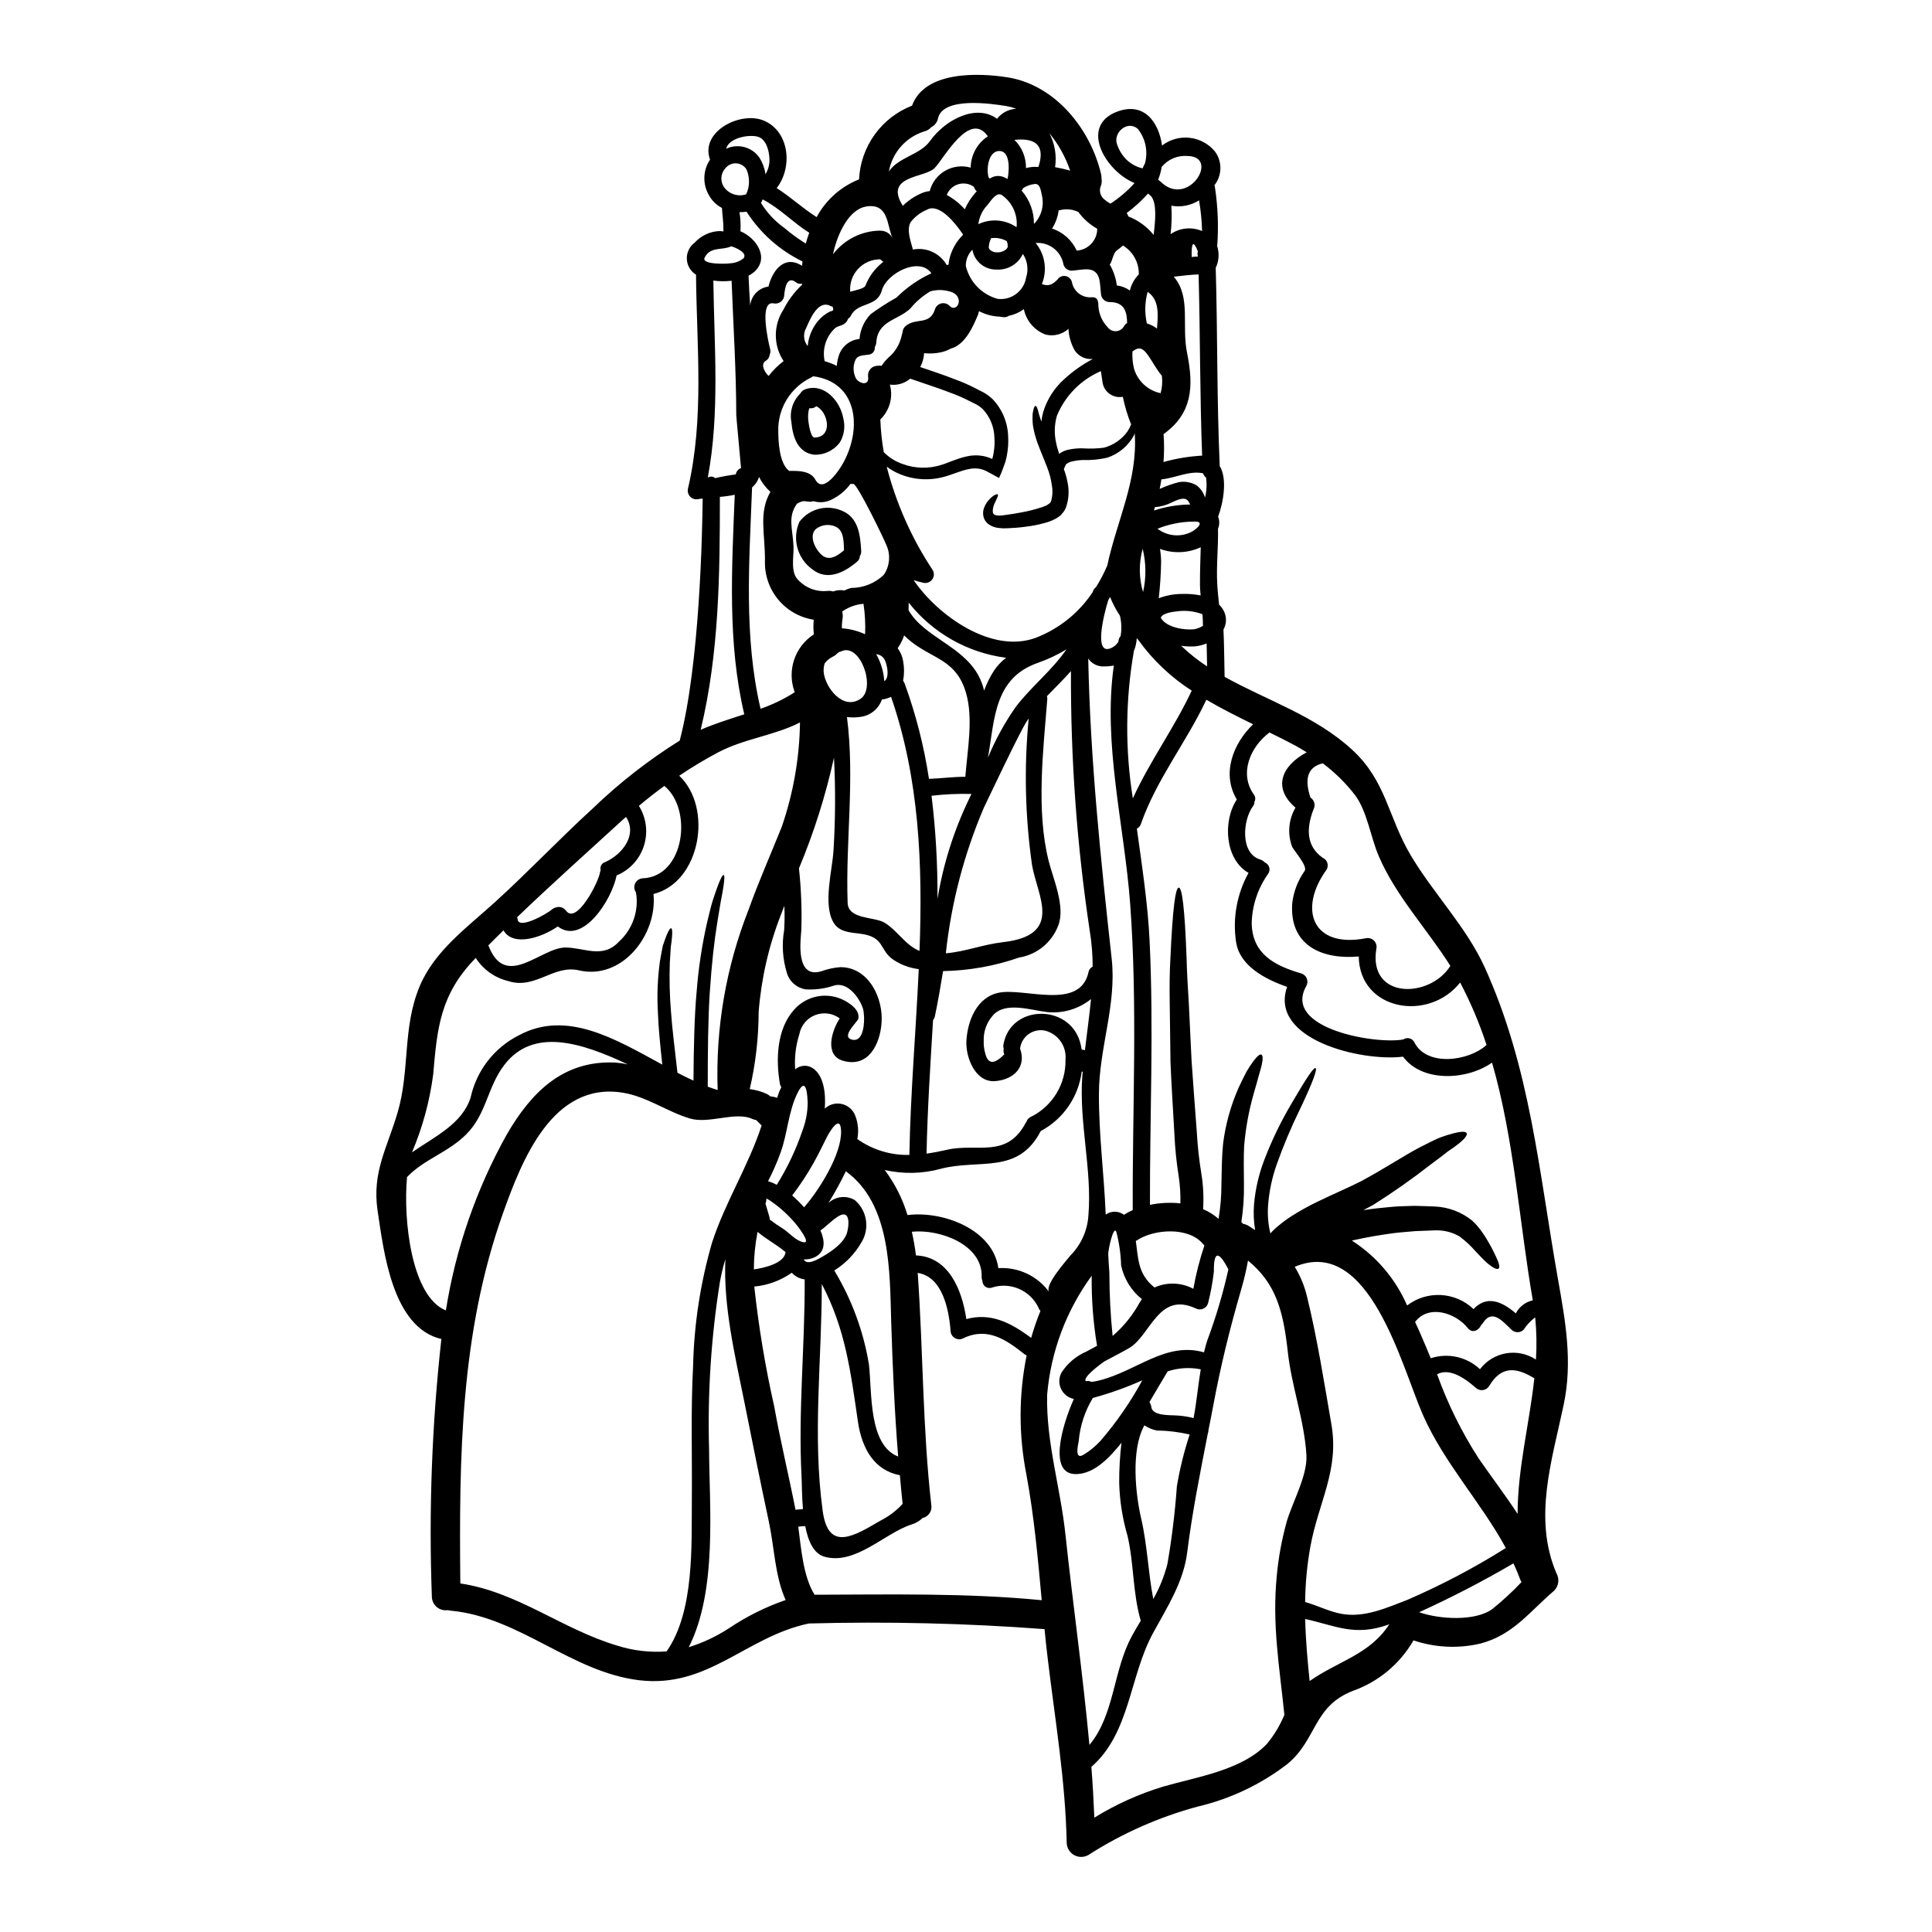 <?xml version="1.0" encoding="UTF-8"?>
<!-- Uploaded to: SVG Find, www.svgrepo.com, Generator: SVG Find Mixer Tools -->
<svg fill="#000000" width="800px" height="800px" version="1.1" viewBox="144 144 512 512" xmlns="http://www.w3.org/2000/svg">
 <g>
  <path d="m411.05 208.81c-0.031-0.262-0.098-0.516-0.199-0.758v-0.129l-0.152-0.078h-0.004c-1.242-0.676-2.672-0.926-4.074-0.711-0.023 0.051 0 0.102-0.023 0.152v0.004c-0.324 0.66-0.516 1.387-0.555 2.125 0 0.277-0.051 0.148 0.074 0.453 0.082 0.094 0.148 0.195 0.203 0.305 0.555 0.512 1.297 0.77 2.051 0.707 0.496 0.004 0.988-0.102 1.441-0.305 0.332-0.113 0.637-0.305 0.883-0.555 0.207-0.207 0.344-0.473 0.395-0.762-0.074 0.004-0.074-0.449-0.039-0.449zm145.81 274.06c2 11.285 3.938 21.934 1.543 33.344-3.086 14.695-8.172 30.129-1.926 44.727l0.004-0.008c0.848 1.5 0.598 3.379-0.609 4.606-6.602 5.641-10.875 11.762-19.605 14.035-5.856 1.363-11.98 1.066-17.68-0.855-3.574 6.207-9.242 10.941-15.988 13.352-10.676 4.102-9.535 12.926-17.453 19.43-7.047 5.414-15.176 9.262-23.832 11.285-10.234 2.773-19.984 7.098-28.914 12.824-1.176 0.66-2.617 0.652-3.789-0.02-1.172-0.676-1.902-1.918-1.926-3.269-0.332-16.371-3.062-32.406-5.012-48.645-0.328-2.656-0.605-5.289-0.859-7.941h0.004c-20.781-1.559-41.625-2.059-62.457-1.496-16.695 3.492-26.688 17.277-45.078 15.027-17.91-2.199-31.668-16.719-49.781-18.418h-0.004c-0.273-0.02-0.547-0.07-0.809-0.148-1.066 0.172-2.152-0.137-2.969-0.84-0.816-0.699-1.285-1.727-1.277-2.805-0.832-22.766 0.012-45.559 2.523-68.199-13.051-3.086-15.277-23.273-16.898-34-1.516-10.234 2.504-16.531 5.285-25.977 3.34-11.258 1.238-22.41 5.844-33.457 3.867-9.359 12.699-15.742 19.934-22.309 8.879-8.07 17.125-16.801 25.977-24.891h0.004c7.027-6.773 14.742-12.793 23.02-17.961 5.312-20.211 6-55.324 6.074-64.156l-1.09 0.152h-0.004c-0.785 0.191-1.613-0.043-2.184-0.617-0.57-0.574-0.797-1.406-0.598-2.191 4.328-18.617 2.301-37.566 2.125-56.461 0-0.074 0.027-0.098 0.027-0.176v-0.004c-1.461-0.883-2.387-2.438-2.465-4.144-0.082-1.707 0.699-3.34 2.07-4.352 1.727-1.91 4.16-3.027 6.731-3.086 1.137 0.074 0.859 0.355 0.883-0.531 0.012-0.871-0.031-1.742-0.125-2.606-0.098-1.012-0.199-2-0.25-2.984h-0.004c-1.465-0.762-2.672-1.941-3.461-3.394-1.707-2.934-1.59-6.586 0.301-9.406-2.707-7.477 8.094-12.93 14.242-10.348 6.879 2.887 7.691 12.445 3.418 17.887 3.691 2.328 6.879 5.359 10.602 7.691l-0.004-0.004c2.453-4.551 6.434-8.09 11.238-10 0.199-4.266 1.633-8.379 4.125-11.848 2.492-3.465 5.934-6.133 9.914-7.684 3.367-9.23 17.582-8.75 25.496-7.477 12.48 2.07 21.82 13.648 24.621 25.688 0.07 0.359 0.102 0.723 0.098 1.09 0.105 0.586 0.07 1.191-0.098 1.766-0.609 1.242-0.32 2.742 0.707 3.668 0.539 0.473 1.121 0.887 1.746 1.242 2.363-1.535 4.516-3.371 6.398-5.465-7.766-3.188-14.672-15.125-4.629-18.922 7.133-2.68 11.055 2.731 11.914 8.977v0.004c4.356-3.359 10.59-2.641 14.062 1.621 1.938 2.676 1.863 6.309-0.176 8.902 0.094 0.207 0.145 0.43 0.152 0.656 0.773 5.133 0.969 10.336 0.582 15.508 0.602 1.887 0.461 3.93-0.391 5.715 0.504 17.508 0.281 35.031 1.062 52.543 2.098 3.414 0.91 9.863-0.43 13.406 0.41 1.027 0.398 2.172-0.027 3.188 0.102 4.91-0.48 9.84-0.199 14.719 0.098 1.824 0.305 3.617 0.48 5.387l-0.004 0.004c0.59 0.559 1.062 1.227 1.391 1.969 0.66 1.5 0.574 3.223-0.223 4.652 0.199 4.176 0.199 8.348 0.305 12.52 11.207 6.273 24.031 10.297 33.852 19.379 8.977 8.266 9.445 17.734 15.43 27.852 5.984 10.117 14.727 18.977 19.633 29.727 12.113 26.699 14.348 54.02 19.41 82.551zm-5.816 21.434c0.234-3.731 0.168-7.469-0.203-11.184-1.203 0.898-2.238 2.004-3.059 3.262-0.891 0.887-2.328 0.887-3.219 0-2.363-2.223-5.117-5.664-7.59-1.742h0.004c-0.125 0.191-0.277 0.359-0.453 0.504-0.582 1.418-2.363 2.332-3.543 0.812-3.262-4.098-10.398-6.348-13.965-1.617 0.605 1.289 1.18 2.578 1.746 3.898 0.836 1.898 1.617 3.793 2.402 5.715v-0.004c4.555-1.492 9.562-0.375 13.051 2.906 3.496-4.625 9.984-5.742 14.828-2.551zm-3.82 58.965c-0.168-0.246-0.301-0.508-0.395-0.789-0.523-1.418-1.105-2.809-1.746-4.176h-0.004c-8.102 4.742-16.441 9.066-24.988 12.953 5.438 1.922 15.023 2.453 19.477-0.91 2.707-2.188 5.266-4.555 7.656-7.086zm2.988-74.652c-3.57-20.539-4.91-42.598-10.805-63.012-6.754 4.754-18.617 5.234-23.578-1.574-11.207 1.371-35.59-4.629-30.73-18.5-5.793-2-12.648-5.59-13.535-11.965h-0.004c-0.926-6.277 0.238-12.688 3.316-18.238-6.246-3.543-6.902-13.711-3.109-19.453-4.074-6.754-1.062-14.75 4.328-19.934-4.25-2.074-8.422-4.176-12.395-6.504-5.289 11.258-13.234 21.121-17.355 32.938v0.004c-0.18 0.531-0.562 0.977-1.062 1.238 1.391 10.039 2.91 20.035 3.367 29.621 1.137 23.422 0.047 46.645 0.098 70.062 2.652-0.547 5.375-0.68 8.07-0.395 0.059-2.402-0.094-4.809-0.453-7.188-0.594-3.707-0.973-7.449-1.137-11.203-0.395-7.031-0.812-13.383-1.039-19.121-0.074-5.769-0.125-10.879-0.199-15.434-0.074-4.555-0.027-8.527 0.176-11.914 0.605-13.633 1.367-18.82 2.223-18.82 0.859 0 1.574 5.188 2.074 18.82 0.074 3.418 0.305 7.309 0.582 11.789 0.199 4.481 0.457 9.512 0.73 15.203 0.395 5.691 0.863 12.012 1.395 19.023 0.199 3.625 0.594 7.238 1.18 10.824 0.527 3.16 0.691 6.367 0.48 9.562 1.496 0.629 2.879 1.488 4.098 2.555 0.512-3.008 0.766-6.055 0.762-9.105 0.074-3.793 0.102-7.387 0.43-10.676h-0.004c0.633-5.16 2.023-10.203 4.125-14.957 0.809-1.746 1.543-3.215 2.176-4.406l0.004 0.004c0.555-0.945 1.164-1.855 1.816-2.734 1.039-1.367 1.695-1.82 2.051-1.641 0.355 0.176 0.457 1.012 0.102 2.652-0.176 0.812-0.484 1.824-0.84 3.062s-0.73 2.754-1.262 4.481c-1.312 4.566-2.176 9.254-2.578 13.988-0.152 2.961-0.078 6.371-0.051 10.27 0.055 3.316-0.176 6.633-0.684 9.914 0.152 0.152 0.305 0.332 0.457 0.48 0.543 0.086 1.059 0.281 1.52 0.582 0.578 0.355 1.109 0.707 1.668 1.062-0.379-2.273-0.473-4.582-0.281-6.879 0.352-3.984 1.254-7.898 2.684-11.637 1.977-5.18 4.387-10.184 7.211-14.957 4.148-7.109 5.902-9.664 6.398-9.445 0.496 0.215-0.508 3.289-4.023 10.676-2.375 4.832-4.473 9.797-6.273 14.871-1.227 3.469-1.992 7.086-2.273 10.754-0.199 2.523 0.008 5.059 0.605 7.516 0.633-0.73 1.336-1.402 2.098-2 1.129-0.957 2.32-1.84 3.57-2.633 2.207-1.398 4.496-2.668 6.852-3.793 4.352-2.121 8.246-3.742 11.461-5.387 6.371-3.414 11.434-6.828 15.555-8.977 2.102-1.062 3.844-1.969 5.363-2.606l0.004-0.004c1.289-0.477 2.602-0.883 3.934-1.219 2.047-0.48 3.012-0.395 3.188 0.078 0.176 0.473-0.395 1.34-1.949 2.606h0.004c-0.992 0.797-2.019 1.539-3.086 2.227-1.238 0.961-2.731 2.152-4.555 3.469-4.844 3.781-9.879 7.32-15.078 10.598-0.883 0.504-1.793 0.984-2.731 1.465 2.606-0.395 5.062-0.656 7.387-0.859 2.148-0.203 4.223-0.203 6.172-0.281 1.949 0.027 3.769 0.125 5.492 0.176l-0.004 0.004c3.543 0.172 6.941 1.457 9.715 3.668 0.984 0.895 1.867 1.895 2.629 2.984 0.605 0.836 1.164 1.707 1.668 2.606 0.938 1.594 1.52 2.809 2 3.82 0.961 1.949 1.18 3.035 0.789 3.367-0.395 0.332-1.391-0.078-3.148-1.574-0.836-0.758-1.875-1.848-3.035-3.086-1.254-1.441-2.66-2.738-4.199-3.871-1.996-1.152-4.277-1.707-6.578-1.594-1.594 0.051-3.289 0.125-5.086 0.199-1.824 0.176-3.719 0.281-5.742 0.531-3.367 0.457-7.109 1.062-11.102 1.969 6.481 4.152 11.578 10.141 14.645 17.203 5.305-4.051 12.77-3.644 17.605 0.961 3.465-3.691 7.438-2.125 11.207 1.137 0.902-1.77 2.559-3.039 4.5-3.453zm-4.023 56.59c-0.027-11.863 3.109-23.852 4.426-35.945-4.68-2.863-8.699-3.469-11.965 2.047h-0.004c-0.363 0.598-0.98 0.996-1.672 1.082-0.695 0.09-1.391-0.141-1.895-0.625-2.43-2.125-6.754-5.465-10.234-3.566 2.812 7.832 6.508 15.316 11.023 22.309 3.438 4.953 7.055 9.734 10.32 14.691zm-3.113 9.055c-6.578-12.117-16.391-22.566-22.008-35.34-5.691-12.988-14.219-47.582-33.949-39.207v-0.004c1.523 2.484 2.633 5.199 3.289 8.039 2.684 10.98 4.504 22.594 6.426 33.695 2.125 12.168-3.418 20.641-5.566 32.406-0.875 4.852-1.34 9.77-1.391 14.699 3.262 0.91 6.199 2.481 9.512 3.109 6.047 1.18 12.113-1.574 17.605-3.691 9.031-3.91 17.75-8.5 26.082-13.738zm-5.117-133.31v-0.004c-1.863-5.711-4.207-11.254-7.008-16.57-8.398 10.602-26.691 7.387-26.867-6.902-9.484 0.859-18.441-2.707-17.629-14.113v-0.004c0.363-3.078 1.492-6.019 3.285-8.551 0.887-1.211-2.656-5.16-3.312-6.398v-0.004c-1.281-3.414-0.953-7.223 0.887-10.371-6.098-5.211-3.766-11.02 2.961-14.668-0.961-0.582-1.898-1.18-2.883-1.719-2.332-1.238-4.656-2.406-6.984-3.543-0.051 0.023-0.078 0.074-0.125 0.125-4.961 3.793-7.941 10.75-4.023 16.293 0.449 0.559 0.52 1.336 0.18 1.965 0.008 0.43-0.133 0.844-0.395 1.184-2.68 3.594-3.492 12.57 2.023 14.141 0.422 0.141 0.797 0.395 1.086 0.73 0.574 0.227 1.016 0.703 1.195 1.297 0.18 0.594 0.074 1.234-0.281 1.738-2.731 3.836-4.25 8.398-4.356 13.105 0.152 8.07 5.973 11.207 13.102 13.281l0.004-0.004c0.672 0.199 1.223 0.691 1.488 1.344 0.27 0.648 0.223 1.387-0.121 2-6.426 11.281 18.363 15.531 25.699 14.168 0.488-0.336 1.098-0.441 1.668-0.285 0.574 0.156 1.047 0.559 1.293 1.098 3.285 6.43 14.336 4.988 19.121 0.637zm-9.59-20.973c-6.172-9.789-14.445-18.5-18.996-29.125-2.125-4.938-3.09-11.941-6.273-16.137v-0.004c-2.457-3.184-5.332-6.016-8.551-8.422-3.894 0.914-4.981 3.941-3.262 9.082l-0.004-0.004c1.047 0.664 1.398 2.023 0.812 3.113-2.379 6.148-1.348 10.566 3.086 13.258 0.746 0.723 0.895 1.867 0.355 2.754-7.516 10.422-3.816 20.859 10.395 18.164 0.785-0.191 1.617 0.043 2.191 0.617 0.574 0.57 0.809 1.402 0.617 2.191-2.168 13.465 14.199 13.191 19.637 4.484zm-16.195 174.49c-0.051 0-0.125 0.051-0.176 0.051-9.027 3.262-14.168 0.25-22.109-1.469 0.125 5.469 0.605 10.902 1.18 16.445 7.59-5.336 15.836-6.957 21.105-15.027zm-27.27-26.914c1.492-5.312 5.664-12.496 5.309-18.035-0.578-9.309-3.973-18.188-4.957-27.496-1.18-10.523-3.086-17.887-10.523-23.957-0.441 2.484-1.016 4.941-1.719 7.363-3.062 10.547-5.512 20.414-7.516 31.211-0.395 2.176-0.836 4.301-1.262 6.449v0.004c0.027 0.277-0.027 0.559-0.152 0.809-2.047 10.496-4.121 20.793-5.465 31.52-0.961 7.816-5.359 14.594-9.027 21.324-6.297 11.508-6.074 26.531-16.367 35.492 0.355 4.477 0.605 8.977 0.789 13.457l-0.004 0.004c5.695-3.516 11.816-6.277 18.219-8.223 8.902-2.582 20.859-4.301 27.52-11.332 1.918-2.32 3.477-4.914 4.629-7.691-1.289-12.676-3.312-24.008-2-37.035 0.441-4.688 1.293-9.324 2.543-13.863zm-15.367-67.16c-2.629-5.035-3.898-4.856-3.844 0.555-0.32 2.832-0.836 5.641-1.539 8.402-0.191 0.676-0.684 1.227-1.336 1.492-0.652 0.27-1.391 0.219-2.004-0.129-9.82-4.516-11.918 7.207-17.523 10.5-2.148 1.262-4.402 2.363-6.602 3.566-0.102 0.051-6.023 4.223-4.91 5.262h0.004c0.477-0.148 0.992-0.086 1.418 0.176 0.672-0.07 1.34-0.188 2-0.355 10.016-2.453 17.68-10.398 27.875-7.477 0.227-0.988 0.508-2 0.812-2.988h-0.004c2.32-6.195 4.211-12.547 5.652-19.004zm-5.641-159.8c-0.023-2.023-0.074-4.047-0.125-6.074-1.031 0.43-2.125 0.695-3.238 0.789-1.168 0.047-2.336-0.004-3.492-0.156 2.109 2.027 4.406 3.848 6.856 5.445zm-0.555-44.727c0.43-1.734 0.523-3.539 0.277-5.309-0.359-0.266-0.625-0.637-0.762-1.062-0.059-0.043-0.129-0.078-0.199-0.102-3.543-0.684-7.285 1.316-10.879 1.645-0.125 0.859-0.277 1.691-0.453 2.527 1.648-0.746 3.363-1.348 5.117-1.797 1.629-0.277 3.305 0.035 4.723 0.887 1.039 0.824 1.801 1.945 2.176 3.215zm-0.152 198.17c-0.164-0.121-0.305-0.266-0.43-0.43-3.82-4.527-12.953-3.938-17.531-0.859-0.078 0.023-0.156 0.059-0.227 0.102 0.656 4.504 0.48 8.805 4.961 12.348h-0.004c3.301-1.488 7.106-1.355 10.293 0.352 0.695-3.902 1.676-7.75 2.938-11.508zm-0.395-164.17c0-1.039-0.051-2.074-0.125-3.086-2.094-0.801-4.356-1.074-6.578-0.785-1.113 0.125-3.938 0.395-4.481 1.691 1.445 2.656 6.352 3.367 8.93 3.062h0.004c0.789-0.168 1.547-0.465 2.238-0.883zm-0.227-104.65v0.004c-0.07-2.723-0.34-5.438-0.809-8.121-2.184 1.371-4.801 1.875-7.336 1.418 0.16 2.512 0.09 5.035-0.203 7.535 2.449-1.691 5.598-2.004 8.336-0.828zm-10.223 61.223c3.34-0.938 6.769-1.504 10.234-1.695-0.605-15.984-0.504-32-0.934-48.02-2.152 0.074-4.43 0.355-6.578 0.605 4.629 5.363 2.023 12.828 3.516 20.164 1.824 8.953 1.418 16.062-6.223 21.551 0.184 2.461 0.18 4.934-0.016 7.394zm9.664 32.379c-0.023-3.262 0.125-6.527 0.199-9.789-3.402 1.57-7.285 1.723-10.801 0.43 0.188 1.102 0.289 2.219 0.305 3.34-0.047 3.254-0.258 6.504-0.629 9.738 1.953-0.742 4.027-1.129 6.117-1.137 1.672-0.066 3.344 0.066 4.984 0.395-0.109-0.977-0.16-1.965-0.184-2.977zm-0.531-86.84c-0.152-0.441-0.16-0.922-0.023-1.367-1.18-2.961-1.746-2.504-1.645 1.492 0.543-0.074 1.105-0.102 1.66-0.125zm-1.617 72.93c1.719-1.016 3.441-2.832 0.48-2.684h-0.004c-3.285 0.023-6.539 0.668-9.586 1.895 2.621 2.008 6.172 2.316 9.098 0.789zm0.453 234.9c0.812-4.301 1.18-8.629 1.898-12.926h-0.004c-2.934-0.586-5.965-0.395-8.801 0.555-0.027 0.051-0.027 0.125-0.074 0.176-1.594 2.629-3.148 5.312-4.723 7.965 0.262 0.344 0.426 0.754 0.48 1.184 0.25 2.582 5.059 2.199 6.879 2.363v-0.004c1.465 0.086 2.914 0.316 4.332 0.688zm-8.914-327.84c7.309 7.539 16.039-6.422 7.387-6.629-2.641-0.234-5.234 0.844-6.93 2.887-0.176 1.16-0.488 2.301-0.938 3.387h0.023c0.152 0.125 0.281 0.25 0.434 0.395zm8.031 85.73c-0.148-0.281-0.328-0.559-0.504-0.863-0.938-1.441-3.262-0.199-4.43 0.332-1.32 0.664-2.75 1.078-4.223 1.211-0.074 0.027-0.125-0.023-0.203-0.023-0.074 0.25-0.125 0.508-0.199 0.758l-0.004 0.004c-0.027 0.055-0.043 0.113-0.051 0.176 3.102-1.023 6.344-1.562 9.613-1.594zm-3.543 260.17v-0.004c0.785-4.648 1.918-9.23 3.387-13.711-2.863-0.66-5.785-1.016-8.727-1.062-1.168-0.234-2.277-0.699-3.266-1.367-3.664 6.578-2.328 18.418-0.836 24.797 1.621 7.008 1.824 14.215 3.188 21.223h0.004c1.656-2.914 2.914-6.035 3.742-9.285 1.18-6.816 2.016-13.688 2.508-20.59zm-4.312-289.67c0.418-1.5 0.531-3.062 0.332-4.606-1.367-1.641-2.363-3.543-3.57-5.309-1.414-2.051-2.43-2.531-4.223-1.137v-0.004c-0.086 1.504 0.047 3.012 0.395 4.477 0.949 3.336 3.672 5.867 7.066 6.578zm-0.961-17.125c0.305-3.742 0.656-7.59-2.481-9.738h0.004c-0.75 2.731-0.82 5.606-0.203 8.371 0.969 0.293 1.879 0.754 2.684 1.367zm-0.887-24.797c0.43-3.59 0.938-8.371-0.684-10.293-0.25-0.227-0.555-0.457-0.789-0.707l0.004-0.004c-1.711 1.914-3.609 3.652-5.668 5.184 0.184 0.289 0.336 0.594 0.457 0.914 2.617 1.016 4.922 2.699 6.684 4.887zm-2.328-18.895h0.004c0.906-3.211 0.199-6.66-1.895-9.258-2.781-2.363-6.555 1.09-5.492 4.074 0.422 1.309 1.102 2.523 2 3.566 1.254 1.43 2.926 2.43 4.777 2.856 0.18-0.43 0.383-0.855 0.609-1.262zm12.422 139.64c-5.481-3.512-10.25-8.027-14.062-13.301-0.031-0.031-0.055-0.066-0.074-0.105-0.152-0.148-0.281-0.328-0.434-0.504-0.047 1.168-0.301 2.316-0.754 3.391-2.258 12.922-2.356 26.129-0.281 39.082 4.504-9.898 11.008-18.723 15.605-28.562zm-12.898-26.105v0.004c0.859-3.785 0.824-7.719-0.102-11.484-1.043 3.762-1.008 7.742 0.102 11.484zm-0.914 188.28c0.203-0.328 0.395-0.605 0.605-0.91l0.004 0.008c-2.82-2.258-4.769-5.422-5.512-8.957-0.086-2.996-0.512-5.977-1.262-8.879-0.789-1.898-2.199 4.961-2.148 5.902 0.051 1.645 0.199 3.312 0.305 4.984h-0.004c0.008 5.578 0.293 11.148 0.859 16.695 2.898-2.488 5.32-5.484 7.156-8.84zm-2.098 88.461c0.73-1.367 1.574-2.754 2.402-4.148-2.172-7.477-1.77-15.027-3.516-22.539v0.008c-1.332-4.566-2.074-9.285-2.199-14.039-0.016-3.539 0.188-7.074 0.605-10.586-2.961 3.644-6.953 8.148-11.914 8.297-7.617 0.227-3.898-12.801-0.707-19.91v0.004c-1.477-0.305-2.727-1.285-3.375-2.644-0.652-1.359-0.629-2.945 0.062-4.289 1.598-2.504 3.918-4.469 6.648-5.641 1.062-0.555 1.969-1.062 2.809-1.516h0.004c-1.02-6.133-1.492-12.348-1.418-18.57-6.75 9.227-10.836 20.133-11.809 31.523-0.305 12.648 3.543 24.613 4.856 37.109 1.969 18.395 4.629 37.086 6.348 55.703 6.648-7.887 6.297-19.75 11.207-28.754zm-6.481-283.75c2.582-12.066 8.121-22.566 7.285-35.09-0.074 0.176-0.098 0.332-0.176 0.484l0.004 0.004c-1.52 2.844-4.074 4.988-7.133 5.996-2.074 0.473-4.199 0.676-6.324 0.605-1.023 0.023-2.039 0.156-3.035 0.395-0.422 0.09-0.824 0.262-1.18 0.508l-0.148 0.074h-0.004c-0.176 0.129-0.312 0.305-0.391 0.508l-0.395 0.938c0.422 1.105 0.742 2.246 0.961 3.41 0.484 2.164 0.371 4.422-0.328 6.527-0.219 0.656-0.57 1.262-1.039 1.77l-0.355 0.43-0.098 0.102-0.254 0.203v0.023l-0.051 0.023-0.125 0.078-0.582 0.395-0.004 0.004c-0.961 0.551-1.988 0.977-3.059 1.262-1.73 0.488-3.5 0.836-5.285 1.039-1.566 0.215-3.144 0.344-4.723 0.395-0.395 0-0.789 0-1.211 0.023-0.375-0.016-0.746-0.051-1.117-0.102-0.902-0.074-1.773-0.379-2.527-0.883-0.812-0.531-1.371-1.375-1.543-2.328-0.125-0.723-0.055-1.465 0.203-2.148 0.344-0.906 0.883-1.727 1.574-2.406 1.09-1.062 1.898-1.316 2.074-1.109 0.176 0.203-0.176 0.91-0.73 2.074-0.32 0.633-0.527 1.316-0.609 2.023-0.074 0.789 0.148 1.18 0.605 1.34l0.004-0.004c0.355 0.129 0.734 0.18 1.113 0.156 0.305 0.004 0.605-0.016 0.906-0.055 0.305-0.023 0.605-0.074 0.938-0.125 1.367-0.176 2.859-0.43 4.402-0.73 1.574-0.297 3.129-0.691 4.656-1.184l0.555-0.176 0.395-0.152c0.281-0.148 0.508-0.098 0.91-0.43l0.582-0.395 0.102-0.078v-0.047c0.164-0.168 0.277-0.379 0.328-0.609 0.367-1.379 0.41-2.824 0.129-4.223-0.223-1.535-0.617-3.035-1.184-4.477-1.09-2.887-2.363-5.594-3.086-8.074-0.34-1.125-0.594-2.273-0.758-3.438-0.078-0.891-0.094-1.789-0.051-2.68 0.199-1.391 0.457-2.148 0.758-2.176 0.305-0.027 0.605 0.734 0.91 2.102 0.152 0.629 0.43 1.289 0.656 2.047v-0.004c0.098-0.879 0.27-1.75 0.508-2.606 1.027-3.312 2.93-6.285 5.512-8.598 2.301-2.125 4.867-3.938 7.641-5.391-1.879 0.199-3.711-0.645-4.785-2.199-1.012-1.766-1.594-3.75-1.699-5.781-1.637 1.48-3.902 2.051-6.047 1.52-2.953-1.098-5.137-3.641-5.769-6.731-1.199 0.871-2.57 1.473-4.019 1.77-0.387 0.266-0.852 0.391-1.316 0.355-0.355-0.023-0.73-0.098-1.086-0.148v-0.004c-1.898-0.066-3.758-0.559-5.441-1.441-0.035 0.133-0.086 0.266-0.148 0.391-0.016 0.137-0.039 0.266-0.078 0.395-1.289 3.148-3.465 8.172-7.309 9.133-0.715 0.406-1.484 0.711-2.281 0.914-1.555 0.367-3.164 0.469-4.754 0.301-0.078 1.285-0.43 2.535-1.035 3.668 3.148 1.062 6.273 2.098 9.234 3.262v0.004c1.75 0.633 3.461 1.375 5.117 2.223 0.836 0.434 1.645 0.836 2.43 1.238 0.883 0.496 1.695 1.102 2.426 1.801 2.555 2.688 4.016 6.231 4.098 9.938 0.098 1.625-0.012 3.258-0.324 4.859-0.059 0.398-0.145 0.793-0.258 1.18l-0.125 0.555-0.328 0.887c-0.227 0.609-0.395 1.18-0.656 1.797l-0.395 0.91-0.199 0.457c-0.051 0.125-0.074 0.395-0.25 0.227-1.113-0.582-2.203-1.238-3.312-1.797h-0.004c-0.477-0.234-0.977-0.414-1.492-0.531-1.012-0.207-2.055-0.199-3.062 0.027-2.102 0.395-4.25 1.418-6.477 2.023h0.004c-3.996 1.129-8.258 0.852-12.07-0.789-1.148-0.492-2.238-1.121-3.238-1.875 2.508 9.758 6.633 19.027 12.203 27.426 0.449 0.797 0.383 1.785-0.176 2.512-0.555 0.727-1.492 1.051-2.379 0.824-0.883-0.203-1.719-0.43-2.504-0.68 6.43 9.445 20.75 19.602 32.363 15.27 6.16-2.367 11.426-6.594 15.078-12.09 0.039-0.098 0.074-0.199 0.102-0.305 0.16-0.41 0.434-0.77 0.785-1.035 1.133-1.809 2.121-3.703 2.961-5.668zm6.754 170.7c-0.098-27.113 1.32-53.98-0.68-81.125-1.543-20.793-7.285-42.297-4.328-63.113v0.004c-0.832 0.16-1.68 0.238-2.527 0.23-1.695 0.117-3.32-0.688-4.254-2.102 0.531 26.742 3.289 53.023 6.223 79.66 1.32 12.145-3.336 23.473-3.391 35.668-0.051 10.824 1.367 21.324 1.797 32.051h0.004c1.449-1.039 3.402-1.02 4.832 0.047 0.738-0.477 1.516-0.891 2.324-1.234zm-0.754-243.64 0.004 0.008c0.379-1.609 1.195-3.078 2.359-4.25 0.078-3.125-1.523-6.051-4.199-7.664-0.559 0.582-1.316 0.984-1.898 1.574-0.656 0.68-0.938 2.328-1.395 3.184h0.004c-0.062 0.098-0.137 0.184-0.227 0.258 1 1.707 1.645 3.602 1.898 5.562 1.246 0.16 2.43 0.625 3.457 1.348zm-0.633 37.359v0.008c0.375-0.586 0.699-1.203 0.961-1.844-0.945-2.379-1.68-4.832-2.199-7.336-1.273 0.238-2.59-0.074-3.621-0.859s-1.68-1.973-1.789-3.262c-0.125-0.812-0.281-1.719-0.395-2.68v-0.004c-5.289 2.266-9.477 6.516-11.664 11.836-0.684 2.375-0.746 4.883-0.176 7.285 0.105 0.578 0.25 1.145 0.434 1.699l0.25 0.789 0.023 0.102c0.027 0.051 0.078 0.395 0.129 0.199 0.023-0.023 0.023-0.051 0.074-0.074v-0.023h0.027c0-0.016 0.012-0.027 0.027-0.027l0.199-0.125v-0.004c0.668-0.418 1.406-0.711 2.176-0.859 1.238-0.262 2.504-0.371 3.769-0.328 1.848 0.121 3.703 0.062 5.539-0.176 2.512-0.676 4.711-2.191 6.234-4.297zm-0.582-28.355c0.145-0.141 0.305-0.258 0.48-0.352-0.051-2.703-0.504-5.59-4.652-5.566-1.25-0.012-2.266-1.023-2.277-2.273-0.395-2.859 0.203-6.879-4.703-6.375-1.012 0.102-2.023 0.203-3.035 0.332v-0.004c-1.031 0.012-1.938-0.676-2.203-1.668-0.621-3.508-3.812-5.965-7.363-5.668 2.504 3.047 3.137 7.223 1.648 10.879 1.719 0.68 2.832 0.176 4.25-1.316 0-0.027-0.027-0.027 0-0.051 0.512-0.625 1.336-0.91 2.125-0.727 0.789 0.184 1.406 0.797 1.59 1.586 0.453 2.527 2.785 4.277 5.34 4h0.098c1.445 0 1.574 1.211 1.574 2.402l0.004-0.004c0.141 2.121 1.035 4.121 2.523 5.641 0.488 0.613 1.23 0.969 2.012 0.969 0.785 0 1.523-0.355 2.012-0.969 0.203-0.281 0.352-0.586 0.578-0.836zm-1.238 82.594c0.305-1.789 0.242-3.621-0.176-5.387-1.043-1.555-1.914-3.219-2.606-4.957-0.125 0.25-0.305 0.453-0.43 0.707l-0.152 0.395c-1.238 4.098-3.617 14.062 0.582 12.52v0.004c0.906-0.32 1.68-0.945 2.176-1.773 0.023-0.188 0.055-0.371 0.102-0.555 0.086-0.355 0.258-0.688 0.504-0.961zm-5.309 213.24c4.246-4.926 7.953-10.293 11.051-16.012-4.238 1.902-8.617 3.465-13.102 4.68-2.109 3.469-3.391 7.375-3.746 11.414-0.203 1.18-1.18 5.16 1.34 3.594 1.656-1.004 3.156-2.242 4.457-3.676zm-6.328-315.39c3.059-0.195 5.438-2.731 5.441-5.793-1.973-1.105-3.684-2.625-5.012-4.453-1.57-0.746-3.359-0.898-5.031-0.43h-0.18c-0.223 1.719-0.82 3.367-1.742 4.832 2.894 0.953 5.262 3.07 6.523 5.844zm4.223 189.77h0.004c0.004-3.219-0.262-6.434-0.789-9.613-3.414-22.746-5.074-45.727-4.961-68.73-2.023 2.301-4.25 4.43-6.371 6.652 0.086 0.254 0.121 0.523 0.098 0.789-1.062 13.484-2.984 29.422 0.332 42.754 1.18 4.754 4.555 12.293 2.555 17.273-1.695 4.461-5.641 7.68-10.348 8.449-6.488 2.258-13.293 3.469-20.16 3.594-0.656 4.019-1.34 8.043-2.176 12.012-0.078 0.359-0.242 0.691-0.48 0.965-0.707 11.887-1.492 23.727-1.719 35.391 1.797-0.25 3.617-0.605 5.512-1.039 7.871-1.793 15.742 2.43 20.77-7.133 0.051-0.074 0.125-0.125 0.176-0.203 0.199-0.684 0.715-1.227 1.387-1.465 2.758-1.41 5.062-3.57 6.648-6.227 1.586-2.66 2.394-5.711 2.328-8.805 0.344-3.508-1.887-6.758-5.289-7.691-1.531-0.359-3.141-0.047-4.43 0.852-1.289 0.902-2.133 2.309-2.324 3.871 1.742 4.754-1.52 8.195-6.555 8.625-5.359 0.457-7.891-6.398-7.664-10.629 0.277-5.238 2.703-11.609 8.602-12.801 6.856-1.367 21.477 4.805 23.754-5.414 0.09-0.648 0.508-1.207 1.105-1.477zm-1.113 65.793c0.965-12.062-2.504-24.402-1.641-36.629 0.047-0.457 0.098-0.91 0.125-1.367l0.004 0.004c-0.094 0.031-0.188 0.047-0.281 0.051-0.859 6.684-4.902 12.539-10.852 15.707-0.027 0.023-0.027 0.074-0.051 0.102-6.047 11.484-16.113 7.234-26.434 9.891v0.004c-4.848 1.328-9.949 1.441-14.852 0.324 2.688 3.598 4.727 7.641 6.023 11.941 9.484-1.18 22.664 3.844 24.082 14.062l-0.004 0.004c5.277-0.336 10.355 2.051 13.465 6.324-1.316-1.824 4.656-8.398 5.644-9.691 2.848-2.871 4.547-6.688 4.769-10.727zm-0.934-43.664c0.555-4.652 1.18-9.082 1.617-13.555l0.004 0.004c-3.301 2.656-7.523 3.894-11.738 3.438-4.148-0.48-11.133-2.91-14.344 0.984-1.605 1.836-2.449 4.219-2.359 6.656-0.047 1.102 0.086 2.203 0.391 3.262 0.707 2.961 2.383 3.059 5.062 0.305-0.219-0.465-0.273-0.992-0.152-1.492-0.113-0.359-0.141-0.742-0.074-1.113 1.848-10.574 17.227-10.852 20.262-0.789 0.199 0.707 0.359 1.426 0.48 2.152 0.293 0 0.578 0.055 0.855 0.152zm-7.906-234.01c1.348 0.234 2.684 0.539 3.996 0.914-1.23-3.609-3.098-6.969-5.512-9.922 1.445 2.769 1.977 5.922 1.516 9.008zm3.035 127.77c-2.402 1.465-4.953 2.668-7.613 3.594-11.609 4.047-11.414 14.926-13.207 25.098h0.004c1.957-4.746 4.434-9.262 7.383-13.461 4.102-5.387 9.613-9.664 13.422-15.23zm-8.637-112.72c1.938-1.969 2.738-4.789 2.125-7.481-0.25-1.062-0.43-3.262-1.871-3.113-1.125 0.109-2.207 0.488-3.148 1.117-0.027 0.047-0.043 0.098-0.047 0.152-0.082 0.176-0.195 0.34-0.332 0.48 2.144 2.445 3.309 5.594 3.273 8.844zm1.18-15.102c1.77-5.387-0.332-7.816-6.352-7.184 2.004 1.965 3.113 4.672 3.062 7.477 1.074-0.297 2.191-0.395 3.301-0.293zm0.531 303.15h0.004c-0.242-0.246-0.422-0.543-0.523-0.867-2.168-4.559-7.348-6.836-12.172-5.363-0.598 0.27-1.293 0.215-1.836-0.152-0.547-0.363-0.863-0.984-0.844-1.641-0.148-0.324-0.219-0.68-0.199-1.039 0.25-8.473-11.02-12.676-18.5-11.914 0.453 2.074 0.836 4.172 1.086 6.273 8.625 0.355 12.203 9.004 13.355 16.875 6.398-1.77 11.738 0.91 17.176 4.984v-0.004c0.688-2.43 1.512-4.816 2.465-7.152zm-9.883-97.723c16.113-1.848 9.055-12.242 7.664-20.441v0.004c-1.84-12.871-2.137-25.914-0.887-38.852-0.504 0.754-1.012 1.543-1.441 2.363-3.668 6.957-6.984 14.168-10.422 21.254v-0.004c-5.262 12.305-8.664 25.324-10.094 38.629 5.211-0.422 9.59-2.293 15.18-2.953zm10.23 174.39c-1.016-11.102-2-22.16-4.051-33.238h0.004c-2.082-10.449-2.066-21.207 0.051-31.648-0.188-0.07-0.367-0.164-0.531-0.273-4.828-3.82-9.812-7.336-16.211-4.277h-0.004c-0.703 0.387-1.562 0.379-2.262-0.023-0.695-0.402-1.137-1.141-1.152-1.945-0.457-5.793-2.199-14.344-8.727-15.332 0.023 0.129 0.023 0.281 0.047 0.395 1.418 20.418 1.266 40.73 3.57 61.09 0.293 1.586-0.727 3.121-2.305 3.469-0.797 0.789-1.781 1.371-2.856 1.691-7.188 2.277-14.875 10.852-23.125 8.578-2.91-0.812-4.371-4.199-5.117-8.121-0.633 0.023-1.238 0.074-1.848 0.152 0.789 6.019 1.34 13.305 4.328 18.035 20.109-0.043 40.195-0.5 60.188 1.449zm-4.133-350.53c0.68-2.106 0.363-4.406-0.859-6.25-1.246 2.672-3.992 4.316-6.934 4.148-3.156 0.094-5.906-2.144-6.449-5.258-1.137 1.141-1.762 2.691-1.742 4.297 1.008 4.234 4.246 7.582 8.445 8.727 3.625 0.445 6.953-2.055 7.539-5.664zm-2.531-13.359 0.004 0.004c0.34-3.356-1.184-6.625-3.965-8.527-1.418-0.809-2.859 1.574-3.719 2.633-1.348 1.398-2.207 3.191-2.453 5.117 2.797-1.324 6.047-1.309 8.828 0.047 0.445 0.25 0.887 0.477 1.309 0.73zm-0.074-31.363c-0.863-0.312-1.75-0.551-2.656-0.711-4.148-0.68-16.77-2.481-18.086 3.238v0.004c-0.199 1.023-0.863 1.898-1.797 2.359-0.48 0.551-1.117 0.938-1.824 1.113-4.879 1.504-8.508 5.606-9.406 10.629 2.43-3.742 8.297-4.43 10.852-8.02 4.273-5.973 12.469-9.918 17.805-5.949l0.004 0.004c1.234-1.586 3.102-2.562 5.109-2.668zm-2.312 18.617c0.555-2.781 0.629-7.691-2.43-7.41-2.582 0.25-3.262 4.555-2.606 6.953 0.102 0.125 0.211 0.242 0.328 0.355 1.055-0.746 2.414-0.906 3.617-0.43 0.375 0.152 0.738 0.328 1.09 0.531zm-3.644 130.35c0.887-1.328 1.988-2.5 3.262-3.465-10.188-1.309-19.461-6.559-25.828-14.621 0 0.68 0 1.367-0.023 2.023 4.098 7.133 14.293 9.41 18.543 17.355 0.66 1.238 1.156 2.562 1.469 3.934 0.66-1.832 1.531-3.586 2.59-5.227zm-0.051-57.859c0.246-1.316 0.316-2.66 0.203-4-0.066-2.781-1.156-5.445-3.062-7.477-0.5-0.48-1.062-0.898-1.668-1.238-0.758-0.355-1.492-0.73-2.25-1.113v-0.004c-1.566-0.797-3.18-1.488-4.836-2.074-3.234-1.262-6.801-2.363-10.496-3.668-1.492 1.27-3.449 1.84-5.387 1.574 0.918 3.309-0.055 6.856-2.527 9.234 0.105 2.906 0.41 5.797 0.906 8.66 1.402 1.43 3.117 2.508 5.012 3.148 3.277 1.215 6.863 1.305 10.195 0.258 1.945-0.582 3.973-1.645 6.691-2.25v-0.004c1.449-0.352 2.957-0.395 4.426-0.129 0.766 0.156 1.516 0.395 2.231 0.707l0.199 0.102v0.004c0.023-0.078 0.039-0.152 0.051-0.23l0.148-0.555c0.051-0.309 0.152-0.609 0.176-0.938zm-1.531-83.801c-4.879-7.008-11.688 6.023-14.137 8.449-2.606 2.606-13.484 1.922-8.398 9.965l-0.004 0.004c1.523-1.488 3.316-2.664 5.285-3.465 0.594-0.227 1.215-0.371 1.848-0.434 0.586-2.281 2.07-4.231 4.113-5.402 2.047-1.172 4.477-1.465 6.742-0.82 0.047-3.348 1.75-6.457 4.551-8.297zm-3.285 14.957c0.102-0.125 0.227-0.281 0.355-0.395h-0.004c-0.16-0.113-0.297-0.258-0.395-0.43-0.164-0.25-0.305-0.512-0.426-0.785-1.199-0.832-2.711-1.066-4.106-0.637-1.391 0.43-2.512 1.477-3.031 2.836 1.805 0.977 3.422 2.262 4.781 3.797 0.703-1.602 1.656-3.086 2.82-4.391zm-1.668 160.59c0.199-0.395 0.395-0.836 0.605-1.262l-0.004-0.004c-3.531-0.094-7.062 0.07-10.57 0.48 1.105 9.074 1.633 18.207 1.574 27.344 1.512-9.203 4.34-18.145 8.391-26.547zm-1.012-5.816c0.531-7.008 2.172-15.457 0.176-22.234-2.531-8.66-8.449-8.879-14.395-13.461v-0.004c-0.703-0.547-1.371-1.137-2-1.766-0.398 1.211-0.98 2.352-1.719 3.391 0.77 1.023 1.273 2.223 1.465 3.488 0.309 1.707 0.301 3.457-0.027 5.16 0.168 0.199 0.301 0.418 0.395 0.66 2.996 8.203 5.16 16.684 6.465 25.32 3.238-0.117 6.422-0.57 9.637-0.543zm-0.617-143.62c-0.086-0.145-0.152-0.297-0.199-0.457-0.059-0.047-0.109-0.094-0.156-0.152-1.617-2.332-5.902-7.918-9.23-6.047l0.004 0.004c-1.684 0.703-3.156 1.828-4.281 3.262-1.18 2.098 0.027 5.117 0.582 7.285 3.555-0.684 7.148 0.961 8.953 4.094 0.164-0.035 0.332-0.062 0.504-0.074 0.023-0.453 0.082-0.898 0.176-1.344 0.551-2.496 1.82-4.781 3.648-6.57zm-3.617 18.77c2.176 2.301 4.504-2.961-0.355-3.871v-0.004c-1.539-0.379-3.152-0.352-4.68 0.082-2.023 1.188-3.82 2.731-5.309 4.547-3.418 3.238-8.66 3.148-9.031 9.086-0.035 0.398-0.172 0.781-0.395 1.113 0.066 0.48-0.066 0.969-0.367 1.352-0.301 0.379-0.746 0.621-1.227 0.672-1.289 0.227-2.934 0.051-3.543 1.441-0.691 1.578-0.625 3.383 0.176 4.906 1.012 1.492 3.594 1.949 3.188-0.559-0.09-0.727 0.137-1.457 0.629-2 0.492-0.547 1.195-0.848 1.926-0.828 0.336-0.082 0.684-0.074 1.012 0.023 0.684-1.051 1.52-1.988 2.481-2.785 1.504-1.5 2.516-3.422 2.91-5.508l0.074-0.152v-0.004c0.02-0.172 0.062-0.34 0.129-0.504 0.012-0.582 0.27-1.133 0.707-1.52 2.68-2.453 6.445-0.125 7.84-4.477l0.004 0.004c0.223-0.781 0.844-1.387 1.629-1.594 0.789-0.211 1.625 0.012 2.207 0.578zm-7.91 171c0.859-22.891-0.051-45.68-7.539-67.336-0.758 0.379-1.582 0.617-2.43 0.707-0.816 2.387-2.875 4.133-5.363 4.555-1.285 0.223-2.598 0.254-3.894 0.102 2.125 16.617-0.395 32.578 0.176 49.223 0.152 4.481 7.086 3.617 9.816 5.289 3.492 2.152 5.387 5.871 9.234 7.461zm3.148-179.58c-3.148-4.527-11.863 0-13.125 4.504-1.266 4.606-6.324 2.984-8.223 6.727-0.152 0.328-0.398 0.602-0.711 0.789-0.098 0.242-0.215 0.48-0.355 0.707-0.812 1.211-1.969 1.012-3.035 1.742h0.004c-2.43 2.191-3.516 5.5-2.863 8.703 0 0.023-0.023 0.074-0.023 0.102 1.125 0.32 2.219 0.742 3.262 1.266 0.074-0.949 0.258-1.883 0.555-2.785 0.793-2.41 2.941-4.117 5.469-4.348 0.184-2.484 1.238-4.824 2.984-6.606 2.188-1.59 4.469-3.055 6.828-4.375 2.676-2.676 5.805-4.852 9.246-6.426zm-5.832 233.64c0.281-16.164 1.719-32.707 2.481-49.227l-0.004-0.004c-2.363-0.289-4.633-1.121-6.625-2.426-3.973-2.606-2.172-6.148-9.004-6.984-2.629-0.328-5.488-0.43-6.981-2.984-2.832-4.856-0.254-13.938 0.023-19.125 0.508-8.168 0.551-16.363 0.125-24.535-2.207 10.039-5.312 19.859-9.281 29.344 0.586 5.426 0.797 10.887 0.629 16.34-0.176 2.656-1.645 12.926 5.238 10.953 1.648-0.605 3.371-0.98 5.117-1.113 7.477 0 11.434 8.195 10.902 14.852-0.43 5.613-3.492 11.887-10.195 9.965-4.91-1.418-3.148-7.742-0.887-11.234h0.004c-1.879-1.398-4.348-1.73-6.531-0.871-2.18 0.859-3.762 2.785-4.18 5.094-0.953 2.996-1.328 6.148-1.098 9.289 1.242-1.094 3.047-1.266 4.477-0.43 3.188 1.875 3.668 7.035 3.367 10.828h-0.004c1.242-1.164 2.984-1.613 4.633-1.199 1.648 0.414 2.973 1.637 3.516 3.246 0.711 1.926 0.879 4.008 0.48 6.019 4.023 2.852 8.863 4.328 13.797 4.203zm-1.793 92.496c-0.281-2.527-0.504-5.082-0.73-7.613-6.691-1.262-10.043-6.93-11.109-14.141-1.945-13.305-3.285-24.535-9.586-36.527 0.023 20.074-2.508 40.148 0.25 60.18 1.516 11.051 8.527 6.445 15.43 2.453 2.16-1.102 4.106-2.582 5.742-4.367zm-1.18-12.543c-0.961-11.863-1.469-23.754-1.848-35.719-0.395-13.309-0.023-31.215-12.016-39.891l-0.004-0.004c-1.391 2.891-2.934 5.703-4.629 8.422 1.898-1.797 4.758-2.117 7.008-0.785 3.238 2.773 3.996 7.477 1.797 11.129-1.75 3.07-4.238 5.656-7.242 7.519 4.609 7.629 7.727 16.066 9.18 24.863 0.859 7.371-0.18 21.359 7.742 24.445zm-3.769-233.74-0.004-0.004c1.523-2.246 1.801-5.117 0.734-7.613-0.395-1.18-7.816-16.57-8.855-16.418-0.242 0.043-0.492 0.035-0.734-0.027-1.262 1.738-2.93 3.144-4.856 4.098-1.453 0.793-3.156 0.992-4.754 0.559-0.102-0.027-0.203-0.027-0.305-0.051-0.258 0.105-0.531 0.156-0.809 0.152-0.512-0.02-1.02-0.078-1.52-0.176-0.625 0.051-1.227 0.258-1.746 0.605-0.059 0.012-0.117 0.031-0.176 0.051-2.606 3.59-1.113 6.727-0.938 11.457 0.102 2.629-0.938 6.953 1.395 8.953v0.004c1.961 2 4.719 3.012 7.508 2.754 0.527-0.082 1.07-0.039 1.574 0.125 0.961-0.359 2.004-0.449 3.012-0.25 0.582-0.309 1.203-0.539 1.848-0.684 3.148-0.02 6.172-1.219 8.473-3.367 0.039-0.062 0.09-0.137 0.141-0.188zm0.102 28.258c1.344-0.988 0.836-3.691 0.332-5.117l-0.008-0.004c-0.32-1.133-1.305-1.949-2.477-2.047 1.238 2.191 1.969 4.633 2.144 7.148zm-0.25-111.12-0.836-0.684-0.004-0.008c-2.227-0.016-4.359 0.906-5.871 2.539-1.512 1.633-2.269 3.828-2.082 6.047 1.441-0.395 3.742-0.836 4.023-1.594 0.969-2.508 2.617-4.695 4.754-6.324zm-0.758-8.266-0.008-0.008c1.387-0.004 2.648 0.797 3.238 2.051-1.594-3.312-0.938-9.309-6.879-8.5-0.254 0.051-0.508 0.102-0.758 0.176-4.723 1.316-7.359 8.473-8.195 12.523l-0.004 0.004c3-3.93 7.648-6.25 12.59-6.277zm-4.09 106.92c0.121-2.695-0.023-5.398-0.43-8.066-0.355 0.051-0.73 0.125-1.113 0.148-1.625 0.312-3.164 0.961-4.527 1.898 0.16 0.617 0.195 1.262 0.102 1.895-0.148 0.848-0.207 1.703-0.176 2.559 2.125 0.16 4.203 0.691 6.144 1.566zm-3.492 107.45c3.644 0.887 3.445-6.422 2.961-8.098-0.809-2.754-3.973-7.332-7.688-6.246v0.004c-2.426 0.824-4.984 1.168-7.543 1.012-2.336-0.367-4.262-2.035-4.953-4.301-1.145-3.691-1.395-7.606-0.738-11.414 0.133-2.137 0.152-4.281 0.051-6.422-0.305 0.789-0.605 1.574-0.91 2.363l0.004-0.004c-3.234 8.273-5.223 16.977-5.906 25.828-0.016 6.863-0.809 13.703-2.359 20.391 1.574 0.188 3.113 0.621 4.551 1.285 0.332 0.172 0.637 0.383 0.91 0.637 0.613 0.043 1.219 0.176 1.797 0.391 0.176-0.48 0.332-0.984 0.508-1.492 0.18-0.445 0.379-0.887 0.605-1.312-0.168-0.254-0.289-0.539-0.355-0.836-1.137-6.348-0.887-14.496 3.644-19.605 3.356-3.926 8.996-4.969 13.531-2.504 1.793 0.988 3.996 2.606 3.594 4.781-0.207 0.82-4.738 4.793-1.703 5.523zm2.363-90.383c4.098-2.938-0.254-15.078-5.312-12.473h-0.004c-0.145 0.059-0.301 0.102-0.453 0.129-0.148 0.129-0.328 0.254-0.504 0.395v-0.004c-0.332 0.363-0.734 0.656-1.184 0.859-0.832 0.414-1.559 1.012-2.125 1.746-0.223 0.719-0.316 1.473-0.277 2.227 0.332 4.094 5.148 10.469 9.879 7.102zm-3.617 141.38c0.48-1.746 0.91-6.172-2.363-4.176-1.719 1.062-3.059 2.582-4.723 3.742 1.16 2.656 1.465 5.594-1.445 7.062-0.926 0.453-1.953 0.664-2.984 0.605 0.812 1.617 3.367 0.227 5.16-0.836 2.375-1.41 5.586-3.559 6.375-6.418zm-0.887-204.14c4.856-9.133 3.566-21.125-8.148-22.668-0.152 0.129-0.324 0.242-0.504 0.332-2.656 1.27-4.894 3.277-6.441 5.785-1.551 2.508-2.344 5.406-2.289 8.352 0.027 2.633 0.203 8.66 2.91 10.629 2.531-0.078 5.691 0 6.93 2.328 2.094 3.848 6.348-2.481 7.562-4.777zm-10.547 197.59c4.047-4.629 10.039-14.168 9.812-20.312-0.176-4.555-3.059 0.281-3.766 1.695-1.09 2.199-2.176 4.402-3.367 6.578-1.723 3.098-3.668 6.066-5.816 8.883 1.113 0.984 2.164 2.031 3.152 3.137zm7.715-238.06v-0.152c-0.051-0.152-0.102-0.305-0.152-0.48h-0.004c-0.367-0.074-0.719-0.219-1.035-0.426-0.078-0.027-0.102 0-0.176-0.027-2.887-0.758-4.781 3.82-5.769 6.074v-0.004c-0.887 1.535-0.73 3.457 0.391 4.832 0.18-2.059 0.887-4.035 2.047-5.746 0.941-1.398 2.211-2.543 3.699-3.336 0.613-0.324 1.02-0.094 1.02-0.75zm-5.117 86.199c-0.141-1.285-0.148-2.578-0.027-3.867-3.699-0.574-7.059-2.488-9.441-5.371-2.383-2.887-3.621-6.547-3.488-10.285 0.051-7.211-1.742-12.699 1.441-18.238v-0.004c-1.238-1.109-2.258-2.445-3.008-3.934-0.34 1.082-0.98 2.043-1.848 2.777-0.73 19.531-2.25 39.461 2.25 58.648 3.18-1.098 6.219-2.566 9.055-4.379-2.133-5.68-0.012-12.078 5.094-15.359zm-3.148 131.86-0.004 0.004c0.988-2.481 1.504-5.125 1.52-7.793-0.074-1.285-0.227-7.383-2.633-2.652-2.504 4.984-2.652 10.598-4.504 15.785l0.004-0.004c-0.953 2.664-2.086 5.258-3.391 7.766 0.094 0.004 0.188 0.02 0.281 0.051 0.711 0.211 1.398 0.5 2.051 0.859 2.746-4.402 4.988-9.102 6.684-14.008zm1.012-235.43c0.281-0.961 0.559-1.926 0.914-2.859-4.273-2.656-7.871-6.555-12.348-8.828l-0.004 0.004c-0.125 0.32-0.27 0.629-0.43 0.934 1.602 2.606 3.711 4.859 6.199 6.629 1.785 1.523 3.68 2.902 5.676 4.129zm-0.547 264.68c2.074 0.355-1.824-4.578-2.176-4.957v0.004c-1.824-2.18-3.922-4.109-6.246-5.742-0.465-0.344-0.957-0.648-1.469-0.914 0.008 0.469-0.074 0.938-0.242 1.379 0.395 1.344 0.91 3.086 1.012 3.418v-0.004c0.078 0.254 0.113 0.523 0.098 0.789 1.172 0.895 2.387 1.73 3.644 2.504 1.688 1.121 3.328 3.195 5.379 3.523zm-0.582 61.977c-0.91-17.402 0.938-34.73 0.836-52.137-1.312-0.16-2.523-0.785-3.414-1.766-2.934 2.07-6.363 3.332-9.941 3.664 1.152 10.684 2.918 21.293 5.285 31.777 1.645 9.184 3.844 18.234 5.641 27.371 0.656-0.078 1.316-0.129 1.969-0.176-0.301-3.527-0.273-6.891-0.375-8.738zm0.152-320.73c0.023-0.395 0.047-0.812 0.098-1.18-0.023 0-0.023 0-0.051-0.027h0.004c-6.039-2.945-11.148-7.496-14.773-13.152-0.617 0.094-1.242 0.133-1.871 0.125 0.273 1.672 0.355 3.371 0.254 5.062 4.199 1.742 7.789 7.059 3.641 10.777-0.465 0.383-0.965 0.723-1.492 1.012 0.102 2.652 0.25 5.285 0.43 7.914 0.238-2.609 2.25-4.703 4.844-5.047 1.102-4.422 4.293-8.473 8.922-5.488zm0 4.984c0-0.102-0.027-0.176-0.027-0.281v0.004c-0.578 0.156-1.199 0.008-1.645-0.395-2.363-1.77-2.91 1.641-3.059 3.414v-0.004c-0.016 0.707-0.355 1.363-0.914 1.793-0.562 0.426-1.285 0.578-1.969 0.41-3.844-0.656-1.34 10.195-0.836 12.223v-0.004c0.109 0.484 0.055 0.992-0.152 1.441-0.074 0.672-0.469 1.266-1.059 1.594-1.395 0.836-0.355 2.934 0.789 3.996h-0.004c1.145-1.484 2.481-2.809 3.973-3.938-2.731-4.129-2.75-9.484-0.051-13.633 1.254-2.481 2.934-4.719 4.957-6.625zm-5.375 143.63c3.055-8.895 4.684-18.215 4.816-27.617-6.828 3.492-14.797 4.277-21.727 7.945-3.531 1.875-6.957 3.934-10.27 6.172 9.031 8.551 5.594 28.258-6.828 31.344 1.086 10.727-8.266 22.891-19.754 20.234-6.731-1.574-11.535 5.117-18.668 2.859l-0.004-0.004c-3.582-0.844-6.695-3.047-8.68-6.144-9.383 9.613-10.195 18.367-11.281 30.91-0.93 7.094-2.816 14.027-5.613 20.609 6.121-4.223 13.281-7.539 15.531-14.492 1.555-7.16 6.258-13.234 12.801-16.531 12.645-6.805 25.496 0.961 37.996 7.766-0.555-5.234-1.035-9.891-1.16-13.887-0.258-4.477-0.078-8.969 0.527-13.414 0.305-1.668 0.531-3.086 0.789-4.223 0.395-1.18 0.707-2.051 0.988-2.754 0.582-1.391 0.961-1.922 1.211-1.848 0.25 0.074 0.355 0.789 0.227 2.223-0.051 0.707-0.148 1.621-0.328 2.754-0.078 1.137-0.152 2.504-0.254 4.125v0.004c-0.152 4.309-0.051 8.625 0.305 12.926 0.305 4.527 1.012 9.891 1.719 16.262 1.414 0.734 2.828 1.445 4.246 2.074 0.051-8.422 0.227-16.973 0.836-23.551v0.004c0.477-6.199 1.406-12.355 2.785-18.418 0.582-2.328 1.012-4.328 1.543-5.945 0.531-1.613 0.965-2.887 1.344-3.871 0.758-1.969 1.238-2.781 1.492-2.703 0.25 0.078 0.25 0.961-0.051 3.035-0.148 1.035-0.395 2.273-0.707 3.938-0.316 1.66-0.555 3.492-0.961 5.793-0.758 4.652-1.441 10.52-1.969 18.441-0.453 6.879-0.531 15.988-0.531 24.891 0.887 0.332 1.746 0.605 2.633 0.887l-0.004-0.004c-0.586-16.305 2.195-32.555 8.172-47.734 2.644-7.41 5.879-14.695 8.828-22.055zm0.984 112.72c-0.148-0.102-0.328-0.227-0.48-0.355-2.199-1.793-4.777-3.148-6.93-4.984v0.004c-0.645 3.277-0.973 6.606-0.984 9.941 2.688-0.352 8.199-1.645 8.383-4.606zm0.027 92.23c-2.887-6.5-2.938-13.777-4.504-21.047-2.277-10.602-4.375-21.172-6.504-31.773-2.453-12.203-5.512-24.992-4.961-37.516l0.004 0.004c-0.578 1.91-1.051 3.852-1.414 5.816-2.359 14.703-3.332 29.594-2.91 44.477 0.051 15.203 2.25 37.566-5.387 52.543h-0.004c3.773-1.18 7.367-2.875 10.68-5.035 4.652-3.125 9.691-5.637 14.988-7.469zm-5.336-377.86v-0.004c0.773-1.266 1.137-2.742 1.035-4.223-0.098-2.047-0.859-5.16-3.188-5.742-2.477-0.605-7.59 0.395-8.266 3.211 3.144-1.469 6.894-0.441 8.852 2.43 0.812 1.312 1.344 2.777 1.562 4.305zm-1.012 252.11c-0.48-0.457-0.965-0.961-1.445-1.441-0.355-0.059-0.703-0.164-1.035-0.309-4.453-2.074-11.508 1.418-16.57-0.125-6.07-1.82-11.434-5.816-17.758-6.828-18.59-2.984-26.738 17.836-31.797 32.074-11.285 31.773-11.586 64.707-11.258 97.977 15.281 2.301 26.891 12.09 41.535 16.469l0.004-0.004c4.234 1.359 8.691 1.883 13.125 1.543 7.414-10.5 6.578-28.258 6.691-40.223 0.102-11.809-0.305-23.652 0.332-35.469v0.004c0.262-11.062 1.953-22.043 5.031-32.672 3.492-10.73 9.664-20.344 13.133-31.02zm-4.109-246.79c0.973-2.086 1-4.492 0.078-6.602-0.598-0.957-1.633-1.555-2.762-1.602-1.125-0.047-2.203 0.469-2.879 1.371-1.285 1.441-1.359 3.594-0.176 5.117 1.355 1.734 3.656 2.422 5.738 1.715zm-0.754 17.027c1.316-1.492-2.074-2.938-3.215-3.238-2.328 1.137-5.512-0.051-7.031 2.988-0.988 1.898 5.742 1.691 6.805 1.516v-0.004c1.246-0.066 2.441-0.508 3.434-1.262zm-0.609 55.551c-0.305-3.766-1.262-13.48-1.262-14.09-0.023-11.914-0.789-23.676-1.238-35.566l-0.008-0.004c-1.605 0.188-3.227 0.172-4.828-0.051 0.223 17.48 1.742 34.961-1.469 52.215 0.605-0.406 1.414-0.348 1.949 0.148 1.801-0.43 3.625-0.758 5.465-0.992 0.121-0.766 0.652-1.402 1.383-1.664zm0.863 65.238c-4.504-19.023-3.289-38.754-2.531-58.184h-0.004c-1.301 0.27-2.613 0.457-3.938 0.559 0 20.074-0.152 41.328-5.086 61.719 3.66-1.594 7.629-2.828 11.551-4.098zm-26.949 43.461c11.109-0.395 13.383-18.215 5.769-24.488-2.305 1.672-4.555 3.434-6.754 5.289v-0.004c1.98 3.164 2.469 7.039 1.332 10.594-1.137 3.555-3.785 6.426-7.238 7.848-1.289 6.602-9.082 18.543-15.582 13.508-4.273 2.984-11.863 5.465-14.395 1.035-1.367 1.344-2.703 2.656-4.023 4 0.027 0.051 0.051 0.074 0.078 0.125 4.527 11.738 13.863 0.43 20.359 0.43 4.938 0 9.891 3.086 14.168-1.543h0.008c3.637-3.293 5.344-8.211 4.527-13.051-0.504-0.695-0.59-1.609-0.227-2.387 0.363-0.777 1.117-1.297 1.977-1.355zm-9.988-4.277c4.602-1.996 8.703-7.258 5.59-11.988-0.176 0.152-0.355 0.281-0.508 0.43-9.406 8.605-19.07 17.254-28.34 26.133 0.023 0.176 0.102 0.332 0.125 0.531 0.199 2.91 7.969-1.516 9.082-2.578 0.102-0.102 0.227-0.125 0.355-0.227l-0.004-0.008c0.082-0.031 0.16-0.07 0.227-0.125 0.16-0.086 0.332-0.145 0.508-0.176 0.965-0.336 2.035 0.004 2.629 0.832 2.859 3.938 8.805-7.84 9.055-10.234 0.035-0.164 0.086-0.324 0.148-0.48-0.234-0.891 0.258-1.812 1.129-2.113zm2.801 53.105c1.098 0.082 2.188 0.242 3.262 0.48-12.547-5.902-25.043-9.766-32.668 0.074-4.606 5.973-4.723 13.055-10.148 18.469-4.836 4.848-11.16 6.562-15.688 11.324-1.062 11.609 1.238 31.695 10.293 35.336 2.59-16.348 8.047-32.113 16.113-46.57 6.531-11.309 15.027-19.781 28.836-19.113z"/>
  <path d="m424.89 264.13c-0.016 0-0.027 0.012-0.027 0.027v-0.027z"/>
  <path d="m372.23 290.06c0.023 0.457-0.102 0.906-0.355 1.285-0.008 0.586-0.277 1.133-0.73 1.496-3.367 2.883-7.969 5.234-11.965 1.969-3.922-2.879-5.305-8.105-3.316-12.547 2.559-3.356 7.035-4.594 10.953-3.035 4.68 1.746 5.16 6.453 5.414 10.832zm-4.555-0.227c-0.102-2.102 0.023-5.188-2.148-6.223v-0.004c-1.762-0.832-3.844-0.59-5.367 0.633-1.898 1.898-0.023 5.492 1.719 6.93 1.98 1.621 4.18 0.027 5.797-1.34z"/>
  <path d="m367.47 254.8c0.582 2.191 0.254 4.527-0.914 6.473-1.578 2.094-4.07 3.297-6.691 3.234-4.453-0.453-5.793-4.723-6.148-8.699v0.004c-0.516-2.742 0.371-5.562 2.363-7.516 0.266-0.516 0.715-0.914 1.262-1.113 4.992-1.797 9.293 3.012 10.129 7.617zm-7.621 5.16c5.117-0.152 3.492-7.012 0.457-8.297v-0.004c-0.41 0.402-0.977 0.598-1.543 0.535-0.074-0.02-0.152-0.031-0.23-0.031-0.125 0.23-0.211 0.48-0.25 0.738-0.16 0.961-0.172 1.941-0.027 2.91 0.105 0.914 0.637 4.148 1.594 4.148z"/>
 </g>
</svg>